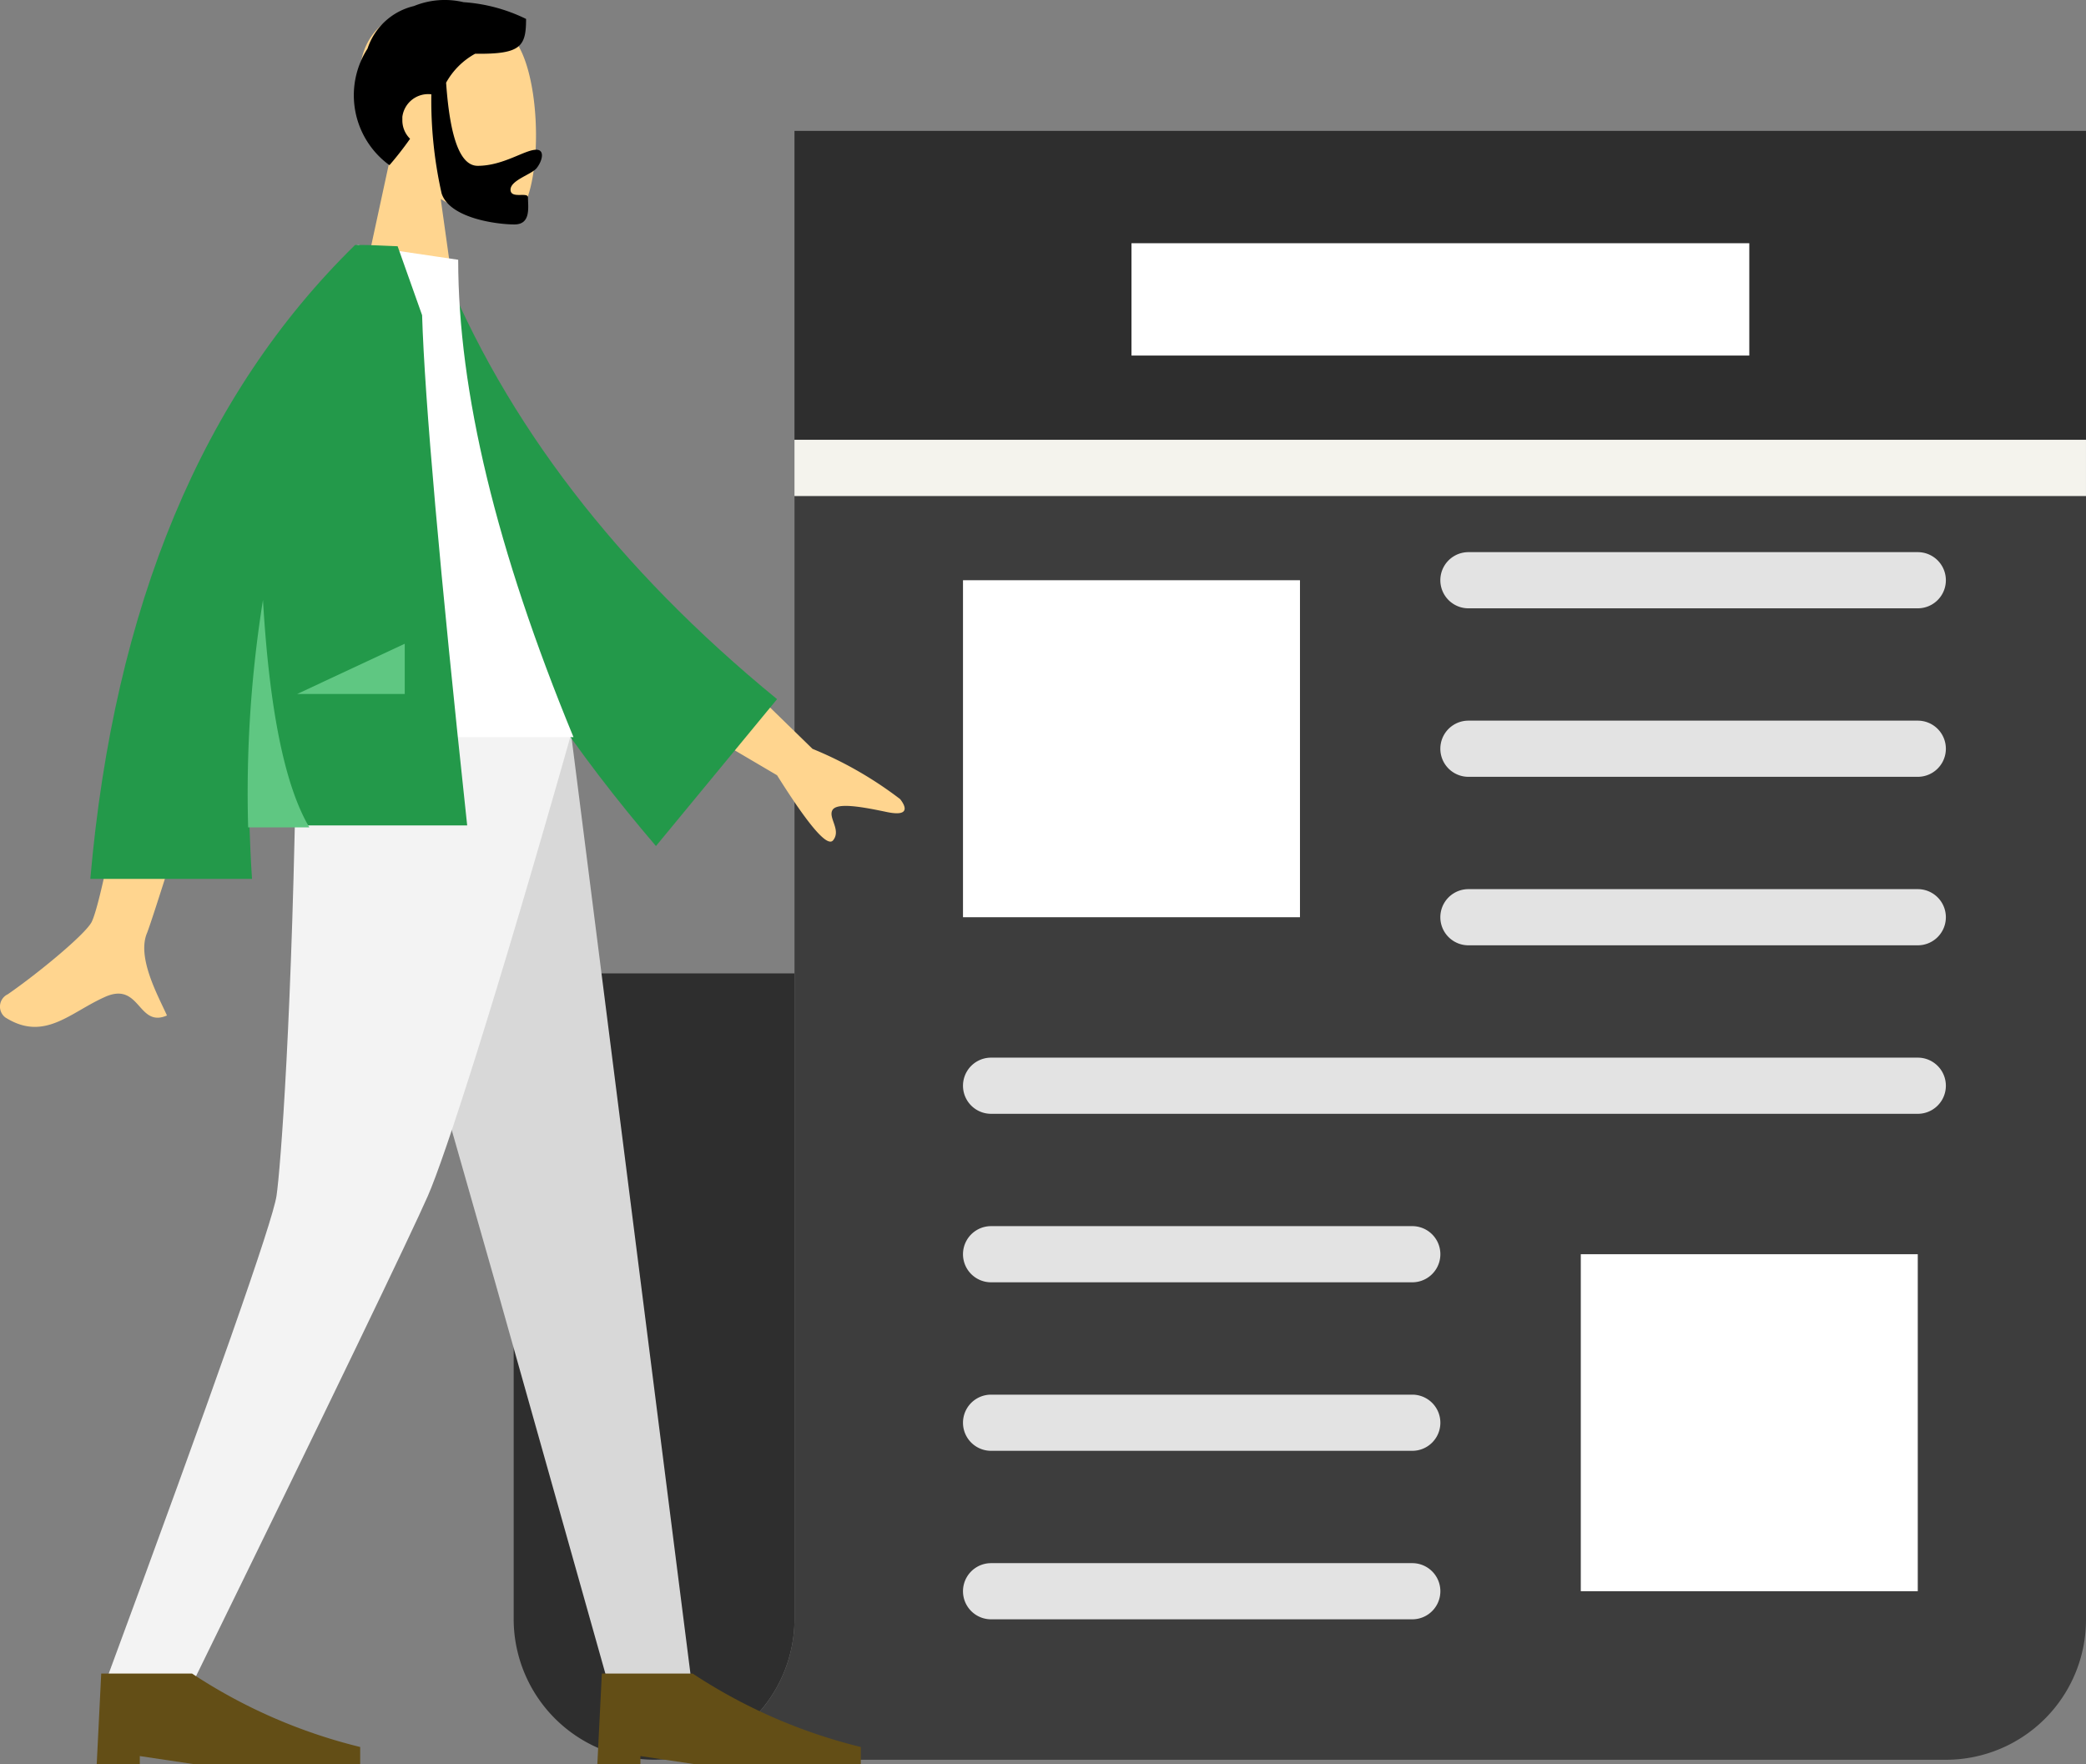 <svg xmlns="http://www.w3.org/2000/svg" width="143.441" height="121.322" viewBox="0 0 143.441 121.322"><rect x="0" y="0" width="143.441" height="121.322" fill="#808080" stroke="none"/><defs><style>.a{fill:#2e2e2e;}.b{fill:#3d3d3d;}.c{fill:#f4f3ed;}.d{fill:#fff;}.e{fill:#e3e3e3;}.f{fill:#ffd58f;}.g{fill:#d8d8d8;}.h{fill:#f3f3f3;}.i{fill:#634e16;}.j{fill:#23994a;}.k{fill:#5fc782;}</style></defs><g transform="translate(-1003.678 -190)"><g transform="translate(1037.995 199)"><path class="a" d="M10.66,84.069h0a9.684,9.684,0,0,1-9.655-9.655V30h19.31V74.414A9.684,9.684,0,0,1,10.66,84.069Z" transform="translate(0 27.931)"/><rect class="a" width="88.808" height="21.241" transform="translate(20.315)"/><path class="b" d="M15.66,55.483V90.241A9.684,9.684,0,0,1,6.005,99.9H94.833a9.636,9.636,0,0,0,9.636-9.636V13H15.66V55.483Z" transform="translate(4.655 12.103)"/><rect class="c" width="88.808" height="3.862" transform="translate(20.315 21.241)"/><rect class="d" width="23.172" height="23.172" transform="translate(31.902 30.897)"/><path class="e" d="M66.833,18.862h-30.9a1.931,1.931,0,1,1,0-3.862h30.9a1.931,1.931,0,0,1,0,3.862Z" transform="translate(30.724 13.966)"/><path class="e" d="M66.833,24.862h-30.9a1.931,1.931,0,1,1,0-3.862h30.9a1.931,1.931,0,0,1,0,3.862Z" transform="translate(30.724 19.552)"/><path class="e" d="M66.833,30.862h-30.9a1.931,1.931,0,1,1,0-3.862h30.9a1.931,1.931,0,0,1,0,3.862Z" transform="translate(30.724 25.138)"/><path class="e" d="M82.66,36.862H18.936a1.931,1.931,0,1,1,0-3.862H82.66a1.931,1.931,0,0,1,0,3.862Z" transform="translate(14.897 30.724)"/><path class="e" d="M47.9,42.862H18.936a1.931,1.931,0,1,1,0-3.862H47.9a1.931,1.931,0,0,1,0,3.862Z" transform="translate(14.897 36.31)"/><path class="e" d="M47.9,48.862H18.936a1.931,1.931,0,1,1,0-3.862H47.9a1.931,1.931,0,0,1,0,3.862Z" transform="translate(14.897 41.897)"/><path class="e" d="M47.9,54.862H18.936a1.931,1.931,0,1,1,0-3.862H47.9a1.931,1.931,0,0,1,0,3.862Z" transform="translate(14.897 47.483)"/><rect class="d" width="23.172" height="23.172" transform="translate(74.384 77.241)"/><rect class="d" width="42.483" height="7.724" transform="translate(43.488 7.724)"/></g><g transform="translate(1003.678 190)"><g transform="translate(24.352)"><g transform="translate(0.02 0.537)"><path class="f" d="M715.559,656.2a7.9,7.9,0,0,1-2.126-5.759c.443-6.335,9.3-4.962,10.986-1.727,1.728,3.19,1.506,11.341-.709,11.916-.886.222-2.791-.31-4.7-1.506l1.2,8.55h-7.132Z" transform="translate(-713.078 -645.984)"/></g><path d="M718.569,650.577c.266,3.81.974,5.715,2.171,5.715,1.772,0,3.234-1.107,4.031-1.107.576,0,.443.709.045,1.24-.31.443-1.817.842-1.817,1.506s1.2.133,1.2.531c0,.665.221,1.861-.931,1.861s-4.43-.4-5.006-2.126a29.043,29.043,0,0,1-.708-6.822,1.789,1.789,0,0,0-1.994,1.55v.222a1.774,1.774,0,0,0,.531,1.285,22.872,22.872,0,0,1-1.418,1.816,5.94,5.94,0,0,1-1.506-8.018,4.429,4.429,0,0,1,3.189-2.924,5.6,5.6,0,0,1,3.411-.266,11.473,11.473,0,0,1,4.3,1.152c0,1.9-.355,2.436-3.5,2.392A5.072,5.072,0,0,0,718.569,650.577Z" transform="translate(-712.245 -644.89)"/></g><g transform="translate(6.65 50.379)"><path class="g" d="M691.2,747.639l10.764,37.743L709.8,813.2h5.715l-8.328-65.563Z" transform="translate(-674.579 -747.639)"/><path class="h" d="M721.336,747.639c-.266,19.447-1.108,30.079-1.373,31.851s-4.208,13.024-11.872,33.756h5.98c9.746-19.89,15.15-31.142,16.3-33.756s4.607-13.246,9.879-31.851Z" transform="translate(-707.599 -747.639)"/><g transform="translate(0 64.696)"><path class="i" d="M737.735,885.833l.31-6.246h6.246a36.885,36.885,0,0,0,11.562,5.05v1.2h-11.3l-3.854-.576v.576Z" transform="translate(-737.735 -879.587)"/></g><g transform="translate(34.425 64.696)"><path class="i" d="M667.525,885.833l.31-6.246h6.246a36.9,36.9,0,0,0,11.562,5.05v1.2h-11.3l-3.854-.576v.576Z" transform="translate(-667.525 -879.587)"/></g></g><g transform="translate(0 16.844)"><path class="f" d="M708.83,733.182l8.417,8.2a26.252,26.252,0,0,1,6.025,3.455c.354.443.753,1.241-.931.886s-3.411-.664-3.721-.133.62,1.373.044,2.082c-.4.487-1.683-1.019-3.854-4.474l-8.727-5.138Zm-37.344,1.152,6.2.044c-3.81,12.359-5.892,18.916-6.2,19.669-.708,1.683.753,4.3,1.373,5.67-2.038.886-1.816-2.436-4.341-1.241-2.348,1.064-4.12,3.057-6.778,1.373a.939.939,0,0,1,.177-1.594c2.171-1.506,5.316-4.12,5.759-4.961.576-1.152,1.861-7.487,3.81-18.96Z" transform="translate(-661.377 -706.735)"/><path class="j" d="M679.288,682.036l2.569-.443c4.43,11.03,12.138,21.086,23.124,30.079l-8.328,10.1C685.667,708.926,678.889,695.68,679.288,682.036Z" transform="translate(-651.547 -680.441)"/><path class="d" d="M707.821,713.088H730.68c-5.316-12.891-7.929-23.789-7.929-32.826l-6.911-1.019C710.39,687.971,708.885,698.691,707.821,713.088Z" transform="translate(-691.244 -679.244)"/><path class="j" d="M740.935,679.244h.443c.532,0,1.373.044,2.481.088l1.683,4.74q.266,8.7,3.1,35.084H733.67c.044,1.2.089,2.437.177,3.677H722.728q2.459-28.174,18.207-43.59Z" transform="translate(-716.517 -679.244)"/><path class="k" d="M745.912,729.025c.443,7.575,1.506,12.8,3.189,15.638h-4.208A84.13,84.13,0,0,1,745.912,729.025Z" transform="translate(-727.829 -704.617)"/><path class="k" d="M731.492,738.624l7.4-3.455v3.455Z" transform="translate(-711.061 -707.748)"/></g></g></g></svg>